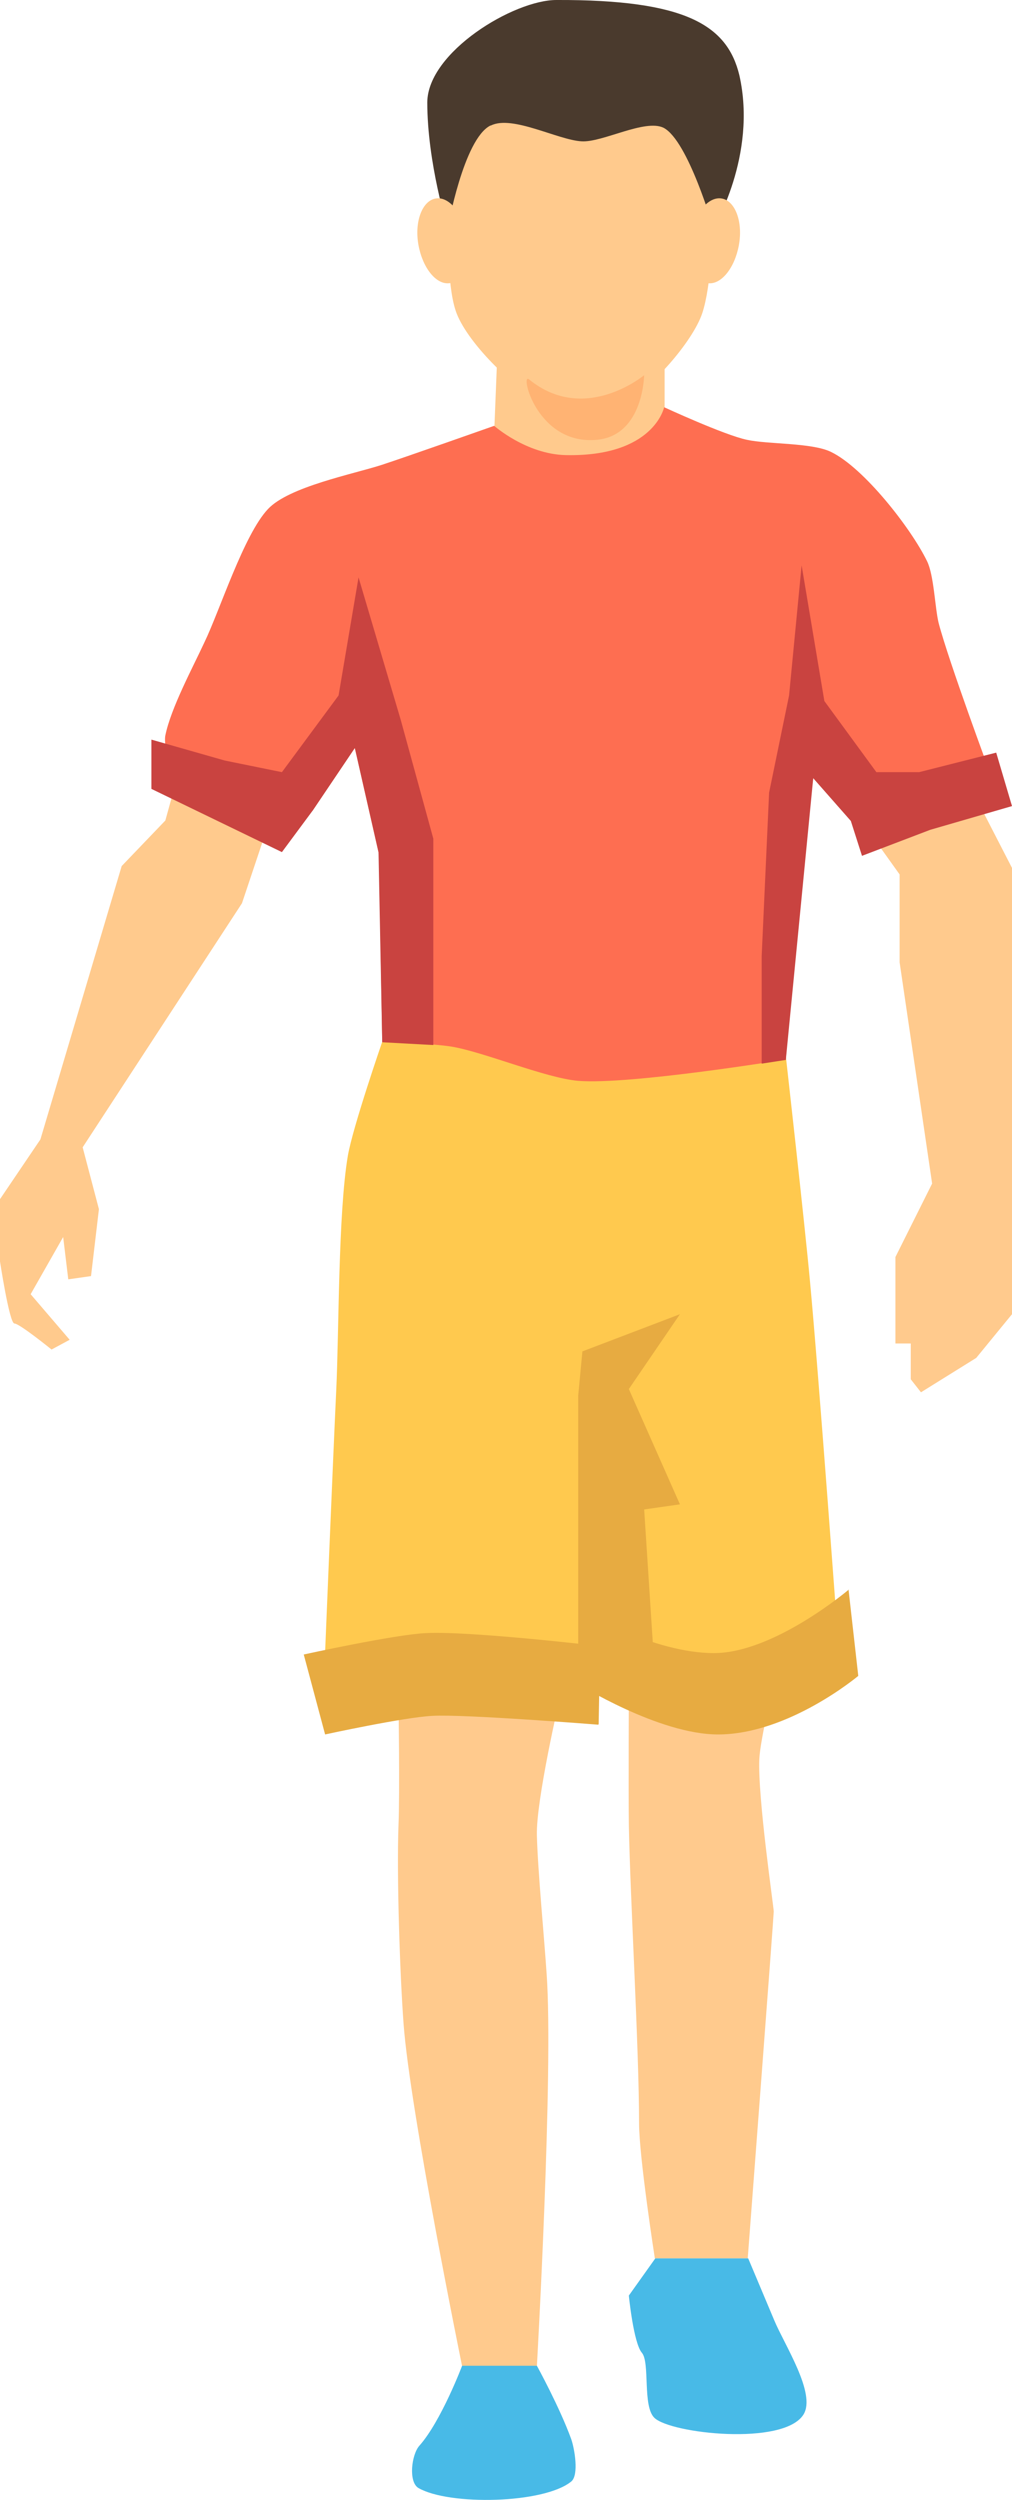 <?xml version="1.0" encoding="UTF-8"?> <svg xmlns="http://www.w3.org/2000/svg" id="Layer_2" data-name="Layer 2" viewBox="0 0 21.79 53.78"><defs><style> .cls-1 { fill: #48bae7; } .cls-1, .cls-2, .cls-3, .cls-4, .cls-5, .cls-6, .cls-7, .cls-8 { stroke-width: 0px; } .cls-2 { fill: #4a3a2d; } .cls-3 { fill: #c94340; } .cls-4 { fill: #fe6e51; } .cls-5 { fill: #ffb373; } .cls-6 { fill: #ffc94e; } .cls-7 { fill: #ffca8d; } .cls-8 { fill: #e7ab41; } </style></defs><g id="Layer_1-2" data-name="Layer 1"><g><g><path class="cls-7" d="M5.88,17.44l-1.96-1.09-.36,1.3-.94.98-1.75,5.88-.88,1.3v1.26s.21,1.4.32,1.4.8.56.8.56l.39-.21-.84-.98.7-1.23.11.91.49-.07.17-1.44-.35-1.33,3.43-5.25.67-2Z"></path><polygon class="cls-7" points="19.83 29.95 21.02 29.21 21.79 28.27 21.79 25.43 21.79 18.67 20.6 16.36 18.49 17.58 19.37 18.81 19.37 20.7 20.07 25.46 19.28 27.04 19.28 28.9 19.61 28.9 19.61 29.67 19.83 29.95"></polygon><path class="cls-7" d="M8.69,43.54c.14,1.88,1.26,7.36,1.26,7.36h1.61s.36-6.33.21-8.44c-.05-.76-.19-2.21-.21-2.98-.02-.75.49-2.94.49-2.94h-3.47s.03,2.05,0,2.73c-.04,1.07.03,3.2.11,4.27Z"></path><path class="cls-7" d="M13.54,36.35s-.01,2.18,0,2.91c.03,1.6.22,4.81.22,6.41,0,.73.34,2.91.34,2.91h2s.56-7.36.56-7.46-.35-2.47-.31-3.29c.02-.41.31-1.61.31-1.61l-3.13.14Z"></path><path class="cls-6" d="M16.81,36.57l1.26-.95s-.44-6.04-.63-8.06c-.11-1.21-.52-4.84-.52-4.84l-3.93-.59-4.76.28s-.63,1.82-.74,2.45c-.21,1.24-.19,3.78-.25,5.04-.07,1.47-.25,5.88-.25,5.88l5.44-.21,1.7,1.19,2.66-.21Z"></path><polygon class="cls-8" points="12.54 29.07 12.45 30.02 12.45 35.59 14.15 36.78 13.87 32.47 14.64 32.36 13.54 29.88 14.64 28.27 12.54 29.07"></polygon><path class="cls-8" d="M12.89,37.09l.03-1.68s-2.81-.33-3.75-.28c-.67.03-2.63.46-2.63.46l.46,1.72s1.7-.37,2.31-.4c.68-.04,3.57.19,3.57.19Z"></path><path class="cls-8" d="M18.28,34.19s-1.61,1.37-2.91,1.37-2.84-.91-2.84-.91l-.09,1.57s1.74,1.09,3.02,1.09c1.52,0,3.02-1.26,3.02-1.26l-.21-1.86Z"></path><path class="cls-1" d="M12.3,53.38c.17-.14.07-.71,0-.91-.25-.69-.74-1.58-.74-1.58h-1.61s-.45,1.19-.92,1.72c-.17.19-.24.78-.02.91.66.38,2.7.34,3.29-.14Z"></path><path class="cls-1" d="M17.3,51.94c.28-.45-.41-1.5-.63-2.03-.13-.31-.56-1.33-.56-1.33h-2l-.57.8s.1,1.02.28,1.23c.18.21.01,1.15.27,1.4.35.34,2.78.61,3.21-.07Z"></path><polygon class="cls-7" points="14.31 7.31 10.73 7.07 10.62 9.82 12.34 11.29 14.31 9.15 14.31 7.31"></polygon><path class="cls-7" d="M11.7,8.65c.4.17,1.33.18,1.73,0,.58-.26,1.49-1.31,1.69-1.91.38-1.13.24-4.77.24-4.77h-5.55s-.37,3.59,0,4.71c.21.65,1.26,1.7,1.89,1.97Z"></path><path class="cls-2" d="M10.57,2.7c.46-.23,1.44.31,1.95.34.45.03,1.37-.49,1.77-.29.53.28,1.07,2.16,1.07,2.16,0,0,.95-1.56.56-3.29C15.66.54,14.76-.01,11.98,0c-.92,0-2.77,1.12-2.78,2.2,0,1.31.44,2.71.44,2.71,0,0,.34-1.92.92-2.21Z"></path><path class="cls-5" d="M13.87,8.07s-1.28,1.07-2.48.09c-.2-.16.17,1.43,1.47,1.3,1-.1,1.01-1.4,1.01-1.4Z"></path><path class="cls-7" d="M9.69,6.09c.29-.05.45-.5.37-1-.09-.5-.39-.87-.68-.82-.29.05-.46.5-.37,1,.09.5.39.87.68.82Z"></path><path class="cls-7" d="M15.91,5.27c.09-.5-.08-.95-.37-1-.29-.05-.59.32-.68.82-.08.5.08.95.37,1,.29.05.59-.32.68-.82Z"></path><path class="cls-4" d="M6.73,17.44l.91-1.35.52,2.29.07,4.03s.99.03,1.47.1c.7.11,2.04.68,2.75.74,1.12.09,4.47-.46,4.47-.46l.21-3.01.38-3.05,1.05,1.19s.67-.63.95-.77c.42-.22,1.82-.49,1.82-.49,0,0-.9-2.42-1.12-3.26-.08-.33-.1-1.03-.25-1.33-.34-.7-1.36-2.01-2.07-2.35-.41-.2-1.36-.16-1.81-.26-.48-.1-1.78-.7-1.78-.7,0,0-.22,1.07-2.12,1.03-.85-.02-1.54-.63-1.54-.63,0,0-1.87.66-2.42.84-.62.2-2,.47-2.45.95-.52.55-1.04,2.19-1.37,2.87-.25.54-.72,1.41-.84,2-.05.25.18,1.02.18,1.02l2.07,1.05.91-.46Z"></path></g><polygon class="cls-3" points="7.64 16.09 8.15 18.33 8.23 22.42 9.33 22.48 9.33 18.04 8.63 15.49 7.72 12.42 7.29 14.96 6.07 16.61 4.84 16.36 3.26 15.91 3.26 16.97 6.07 18.33 6.73 17.44 7.64 16.09"></polygon><polygon class="cls-3" points="18.32 17.66 18.56 18.41 20.03 17.85 21.79 17.34 21.45 16.19 19.79 16.61 18.87 16.61 17.75 15.08 17.26 12.16 16.99 14.96 16.56 17.05 16.4 20.57 16.4 22.88 16.92 22.8 17.51 16.74 18.32 17.66"></polygon></g></g></svg> 